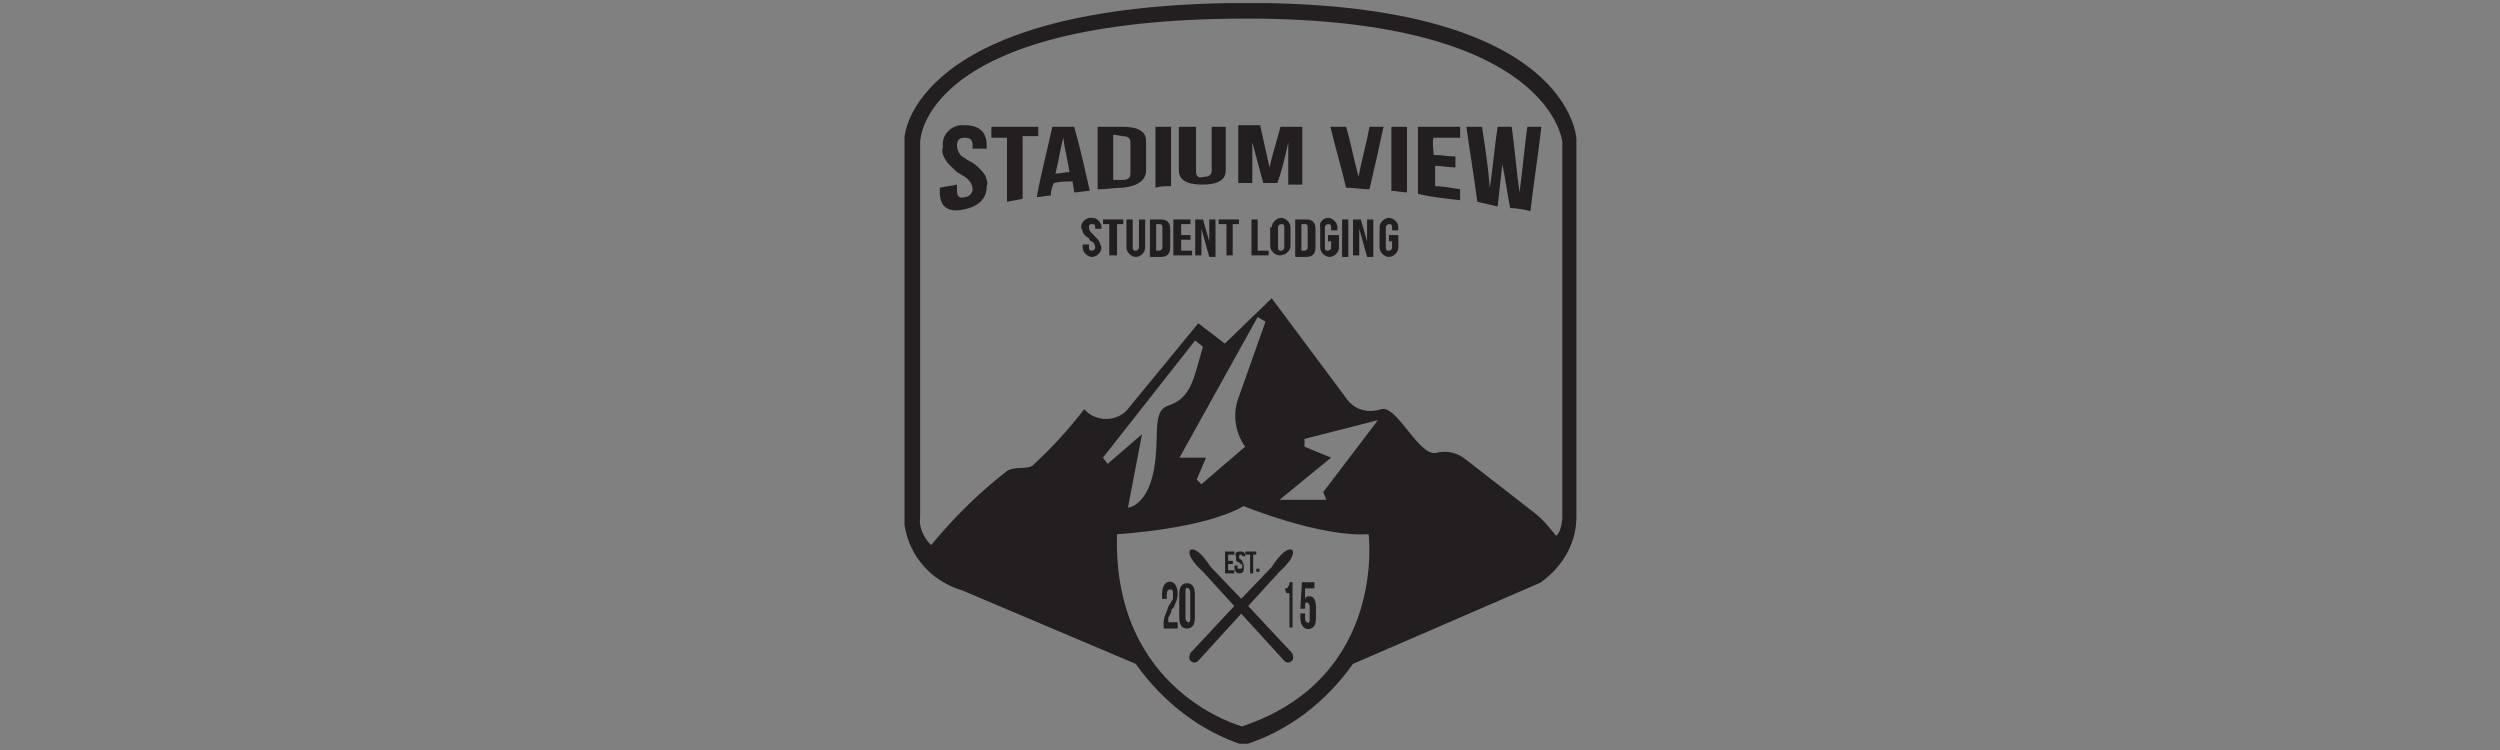 <?xml version="1.0" encoding="utf-8"?>
<!-- Generator: Adobe Illustrator 26.0.1, SVG Export Plug-In . SVG Version: 6.00 Build 0)  -->
<svg version="1.1" id="Layer_1" xmlns="http://www.w3.org/2000/svg" xmlns:xlink="http://www.w3.org/1999/xlink" x="0px" y="0px"
	 viewBox="0 0 160 48" style="enable-background:new 0 0 160 48;" xml:space="preserve">
<rect x="0" y="0" width="160" height="48" fill="#808080" stroke="none"/>
<style type="text/css">
	.st0{clip-path:url(#SVGID_00000054985469604829591570000004339875738450951815_);}
	.st1{fill:#FFFFFF;}
	.st2{fill:#231F20;}
</style>
<g>
	<g>
		<defs>
			<rect id="SVGID_1_" x="-0.2" y="0.2" width="160.1" height="47.4"/>
		</defs>
		<clipPath id="SVGID_00000112608979314776516810000010954825911876375983_">
			<use xlink:href="#SVGID_1_"  style="overflow:visible;"/>
		</clipPath>
		<g id="stadium-view-logo" style="clip-path:url(#SVGID_00000112608979314776516810000010954825911876375983_);">
			<g>
				<rect x="2.2" y="60" class="st1" width="160.1" height="47.4"/>
			</g>
			<g id="Group_69" transform="translate(-14.111 -52.111)">
				<path id="Path_258" class="st2" d="M115,85.2V61c0,0-0.3-8.7-21-8.7c-21.6,0-22,8.6-22,8.6v24.8c0.3,2,1.7,3.6,3.7,4.2l11.1,4.7
					c1.7,2.4,4.1,4.3,6.9,5.2c2.9-0.9,5.3-2.8,7-5.2l12-5.2C114.1,88.4,115,86.9,115,85.2z M84.7,81.4l5.9-7.5l0.5,0.4
					c-0.6,2-0.7,3.3-2.3,3.8c-0.8,0.3-0.6,1.6-0.7,2.9c-0.2,3.5-1.8,3.6-1.8,3.6l0.9-4.7L85,81.8L84.7,81.4z M93.8,80.7L91,83.1
					l-0.3-0.3l0.6-1.4l-1.7,0l5-9l0.5,0.3l-1.7,4.8C93,78.5,93.1,79.7,93.8,80.7z M93.6,98.6c0,0-8.3-2.2-8-12.3
					c0,0,5.5-0.3,8.1-1.8c0,0,4.9,2,8,1.8C101.7,86.3,102.9,95.5,93.6,98.6z M98.8,83.6l0.2,0.5h-3l3.3-2.7l-1.7-0.7v-0.5l4.7-1.2
					L98.8,83.6z M114.1,85.3c-0.1,1-0.4,1.1-0.4,1.1c-0.4-0.5-0.8-1-1.3-1.4l-4.5-3.5c-0.5-0.4-1.2-0.6-1.9-0.4
					c-1.1,0.2-2.5-3.1-3.5-2.8c-0.9,0.3-1.8,0-2.3-0.8l-4.7-6.3l-3,2.9l-1.7-1.3l-4.6,5.6c-0.7,0.7-1.9,0.7-2.6,0c0,0,0,0-0.1-0.1
					c-1,1.3-2.1,2.5-3.3,3.6c-0.4,0.3-1.2,0-1.7,0.4c-1.8,1.4-3.4,3-4.8,4.7c-0.5-0.5-0.8-1.2-0.7-1.8v-24c0,0,0-7.9,20.9-7.9
					c19.5,0,20.2,7.9,20.2,7.9L114.1,85.3z"/>
				<path id="Path_259" class="st2" d="M93.1,90.9l-2.8,3c-0.1,0.2-0.1,0.4,0,0.5l0,0c0.1,0.1,0.3,0.2,0.5,0c0,0,0,0,0,0l5.2-5.7
					l0,0c1.2-1.1,0.8-1.4,0.8-1.4s-0.4-0.3-1.3,1.1l0,0L93.1,90.9z"/>
				<path id="Path_260" class="st2" d="M94,90.9l2.8,3c0.1,0.2,0.1,0.4,0,0.5l0,0c-0.1,0.1-0.3,0.2-0.5,0c0,0,0,0,0,0l-5.2-5.7l0,0
					c-1.2-1.1-0.8-1.4-0.8-1.4s0.4-0.3,1.3,1.1l0,0L94,90.9z"/>
				<g id="Group_64" transform="translate(74.559 60.025)">
					<g id="Group_63" transform="translate(0)">
						<path id="Path_261" class="st2" d="M1.3,0.1c1,0,1.4,0.5,1.4,1.3v0.2l-0.9,0V1.4c0-0.4-0.2-0.5-0.5-0.5C1,0.9,0.8,1,0.8,1.4
							c0,0.3,0.2,0.7,0.5,0.8c0.1,0.1,0.3,0.2,0.5,0.3c0.3,0.2,0.6,0.5,0.8,0.8C2.7,3.6,2.8,3.8,2.7,4c0,0.8-0.5,1.3-1.5,1.5
							s-1.5-0.2-1.5-1.1V4.1C0.1,4,0.4,4,0.8,3.9c0,0.1,0,0.3,0,0.4c0,0.4,0.2,0.5,0.5,0.4c0.3,0,0.5-0.3,0.5-0.5c0,0,0,0,0,0
							c0-0.3-0.2-0.6-0.5-0.8C1.1,3.3,1,3.2,0.8,3.1C0.5,2.8,0.2,2.6,0,2.2C-0.1,2-0.2,1.8-0.1,1.5C-0.2,0.8,0.3,0.2,1,0.1
							C1.1,0.1,1.2,0.1,1.3,0.1z"/>
						<path id="Path_262" class="st2" d="M3,0.2l3,0c0,0.2,0,0.4,0,0.6l-1,0c0,1.3,0,2.7,0,4C4.7,4.9,4.4,4.9,4,5l0-4.1l-1,0
							C3,0.7,3,0.4,3,0.2z"/>
						<path id="Path_263" class="st2" d="M9.3,4.3c-0.3,0-0.7,0.1-1,0.1C8.3,4.2,8.2,3.9,8.2,3.7C7.8,3.7,7.4,3.7,7,3.8
							C6.9,4,6.8,4.3,6.8,4.6c-0.3,0-0.6,0.1-0.9,0.1c0.3-1.6,0.7-3.1,1-4.5h1.4C8.7,1.6,9,3,9.3,4.3z M7.1,3.2
							c0.3,0,0.6-0.1,0.9-0.1C7.9,2.4,7.7,1.7,7.6,0.9C7.4,1.7,7.3,2.4,7.1,3.2z"/>
						<path id="Path_264" class="st2" d="M9.8,0.2h1.6c1,0,1.5,0.3,1.5,0.9c0,0.6,0,1.3,0,1.9c0,0.6-0.5,1-1.5,1.1
							c-0.5,0-1,0.1-1.6,0.1C9.8,2.9,9.8,1.5,9.8,0.2z M10.8,0.7c0,1,0,1.9,0,2.9l0.6,0c0.3,0,0.5-0.1,0.5-0.4c0-0.7,0-1.4,0-2
							c0-0.3-0.2-0.4-0.5-0.4L10.8,0.7z"/>
						<path id="Path_265" class="st2" d="M13.5,0.2h1c0,1.3,0,2.5,0,3.8c-0.3,0-0.7,0-1,0.1C13.5,2.7,13.5,1.4,13.5,0.2z"/>
						<path id="Path_266" class="st2" d="M16.1,0.2c0,1,0,1.9,0,2.9c0,0.3,0.2,0.4,0.5,0.3c0.3,0,0.5-0.1,0.5-0.4c0-0.9,0-1.9,0-2.8
							h0.9c0,0.9,0,1.9,0,2.8c0,0.6-0.5,0.9-1.5,0.9c-1,0-1.5-0.3-1.5-0.9c0-0.9,0-1.9,0-2.8L16.1,0.2z"/>
						<path id="Path_267" class="st2" d="M20.8,2.8C21,1.9,21.3,1,21.5,0.2h1.4c0,1.2,0,2.5,0,3.7c-0.3,0-0.6,0-0.9,0
							c0-0.9,0-1.8,0-2.7c-0.2,0.9-0.4,1.8-0.7,2.6c-0.3,0-0.6,0-0.9,0l-0.7-2.6v2.6c-0.3,0-0.6,0-0.9,0c0-1.2,0-2.4,0-3.7h1.4
							L20.8,2.8z"/>
						<path id="Path_268" class="st2" d="M26.5,3.4c0.2-1.1,0.5-2.1,0.7-3.2h0.9c-0.3,1.4-0.6,2.7-0.9,4c-0.5,0-1-0.1-1.5-0.1
							c-0.3-1.3-0.7-2.6-1-3.9h1C26,1.2,26.2,2.3,26.5,3.4z"/>
						<path id="Path_269" class="st2" d="M28.6,0.2h1c0,1.4,0,2.8,0,4.2c-0.3,0-0.7-0.1-1-0.1C28.6,2.9,28.6,1.6,28.6,0.2z"/>
						<path id="Path_270" class="st2" d="M31.3,2c0.5,0,0.9,0.1,1.4,0.1c0,0.2,0,0.4,0,0.7c-0.4,0-0.9-0.1-1.3-0.1
							c0,0.4,0,0.9,0,1.3C31.8,4,32.4,4.1,33,4.2c0,0.2,0,0.4,0,0.7c-0.9-0.1-1.8-0.2-2.7-0.4c0-1.4,0-2.9,0-4.3h2.7
							c0,0.2,0,0.4,0,0.7l-1.7,0C31.2,1.2,31.3,1.6,31.3,2z"/>
						<path id="Path_271" class="st2" d="M35.7,2.6c-0.1,0.9-0.2,1.8-0.3,2.7C35,5.2,34.5,5.1,34.1,5c-0.2-1.6-0.5-3.3-0.7-4.8h1
							c0.2,1.3,0.4,2.6,0.5,3.9c0.2-1.3,0.3-2.6,0.5-3.9h0.9c0.2,1.4,0.3,2.8,0.5,4.2c0.2-1.4,0.3-2.8,0.5-4.2h0.9
							c-0.2,1.8-0.5,3.6-0.7,5.4c-0.4-0.1-0.9-0.2-1.3-0.2C36,4.4,35.9,3.5,35.7,2.6z"/>
					</g>
				</g>
				<g id="Group_65" transform="translate(83.504 66.055)">
					<path id="Path_272" class="st2" d="M0.5,0C0.8,0,1,0.2,1.1,0.5c0,0,0,0.1,0,0.1v0.1H0.7V0.6c0-0.2-0.1-0.2-0.2-0.2
						S0.3,0.4,0.3,0.6c0,0.2,0.1,0.3,0.2,0.4c0.1,0.1,0.1,0.1,0.2,0.2C0.8,1.3,0.9,1.4,1,1.6c0,0.1,0.1,0.2,0.1,0.3
						c0,0.3-0.3,0.6-0.6,0.6s-0.6-0.3-0.6-0.6V1.7h0.4v0.2c0,0.2,0.1,0.2,0.2,0.2s0.2-0.1,0.2-0.2c0-0.2-0.1-0.3-0.2-0.4
						C0.4,1.5,0.3,1.4,0.3,1.3C0.1,1.2,0,1.1-0.1,0.9c0-0.1-0.1-0.2-0.1-0.3C-0.2,0.3,0,0.1,0.3,0C0.4,0,0.4,0,0.5,0z"/>
					<path id="Path_273" class="st2" d="M1.2,0.1h1.3v0.3H2.1v2H1.6v-2H1.2L1.2,0.1z"/>
					<path id="Path_274" class="st2" d="M3.1,0.1v1.8c0,0.2,0.1,0.2,0.2,0.2s0.2-0.1,0.2-0.2V0.1h0.4v1.8c0,0.3-0.3,0.6-0.6,0.6
						S2.7,2.2,2.7,1.9l0,0V0.1H3.1z"/>
					<path id="Path_275" class="st2" d="M4.2,0.1h0.7c0.4,0,0.6,0.2,0.6,0.6v1.2c0,0.4-0.2,0.6-0.6,0.6H4.2V0.1z M4.6,0.4v1.7h0.2
						c0.1,0,0.2-0.1,0.2-0.2V0.6c0-0.2-0.1-0.2-0.2-0.2L4.6,0.4z"/>
					<path id="Path_276" class="st2" d="M6.2,1.1h0.6v0.3H6.2v0.7h0.7v0.3H5.7V0.1h1.1v0.3H6.2V1.1z"/>
					<path id="Path_277" class="st2" d="M7.5,0.7v1.7H7.1V0.1h0.5l0.4,1.4V0.1h0.4v2.4H8L7.5,0.7z"/>
					<path id="Path_278" class="st2" d="M8.6,0.1h1.3v0.3H9.5v2H9.1v-2H8.6V0.1z"/>
					<path id="Path_279" class="st2" d="M10.7,0.1h0.4v2h0.7v0.3h-1.1L10.7,0.1z"/>
					<path id="Path_280" class="st2" d="M12,0.6C12,0.3,12.3,0,12.6,0c0.3,0,0.6,0.3,0.6,0.6v1.2c0,0.3-0.3,0.6-0.7,0.6
						c-0.3,0-0.6-0.3-0.6-0.6V0.6z M12.4,1.9c0,0.2,0.1,0.2,0.2,0.2c0.1,0,0.2-0.1,0.2-0.2V0.6c0-0.2-0.1-0.2-0.2-0.2
						c-0.1,0-0.2,0.1-0.2,0.2V1.9z"/>
					<path id="Path_281" class="st2" d="M13.5,0.1h0.7c0.4,0,0.6,0.2,0.6,0.6v1.2c0,0.4-0.2,0.6-0.6,0.6h-0.7V0.1z M13.9,0.4v1.7
						h0.2c0.1,0,0.2-0.1,0.2-0.2V0.6c0-0.2-0.1-0.2-0.2-0.2L13.9,0.4z"/>
					<path id="Path_282" class="st2" d="M15.7,1.1h0.6v0.8c0,0.3-0.3,0.6-0.6,0.6c-0.3,0-0.6-0.3-0.6-0.6V0.6C15,0.3,15.3,0,15.6,0
						c0.3,0,0.6,0.3,0.6,0.6v0.2h-0.4V0.6c0-0.2-0.1-0.2-0.2-0.2s-0.2,0.1-0.2,0.2v1.3c0,0.2,0.1,0.2,0.2,0.2s0.2-0.1,0.2-0.2V1.5
						h-0.2V1.1z"/>
					<path id="Path_283" class="st2" d="M16.5,0.1h0.4v2.4h-0.4V0.1z"/>
					<path id="Path_284" class="st2" d="M17.6,0.7v1.7h-0.4V0.1h0.5l0.4,1.4V0.1h0.4v2.4h-0.4L17.6,0.7z"/>
					<path id="Path_285" class="st2" d="M19.5,1.1h0.6v0.8c0,0.3-0.3,0.6-0.6,0.6c-0.3,0-0.6-0.3-0.6-0.6V0.6c0-0.3,0.3-0.6,0.6-0.6
						c0.3,0,0.6,0.3,0.6,0.6v0.2h-0.4V0.6c0-0.2-0.1-0.2-0.2-0.2s-0.2,0.1-0.2,0.2v1.3c0,0.2,0.1,0.2,0.2,0.2s0.2-0.1,0.2-0.2V1.5
						h-0.2L19.5,1.1z"/>
				</g>
				<g id="Group_66" transform="translate(88.683 89.637)">
					<path id="Path_286" class="st2" d="M0.3,0.2c-0.1,0-0.2,0.1-0.2,0.3v0.3h-0.3V0.5C-0.2,0,0-0.3,0.3-0.3S0.8,0,0.8,0.5
						c0,0.3-0.1,0.5-0.2,0.7c0,0.1-0.1,0.2-0.2,0.3C0.4,1.7,0.3,1.8,0.2,2c0,0.1,0,0.2,0,0.2c0,0,0,0,0,0.1h0.6v0.4h-0.9V2.3
						c0-0.2,0.1-0.5,0.2-0.7c0-0.1,0.1-0.2,0.1-0.3c0.1-0.2,0.2-0.3,0.3-0.5c0-0.1,0-0.2,0-0.4C0.5,0.2,0.4,0.2,0.3,0.2z"/>
					<path id="Path_287" class="st2" d="M0.9,0.5c0-0.5,0.2-0.7,0.5-0.7S1.9,0,1.9,0.5V2c0,0.5-0.2,0.7-0.5,0.7S0.9,2.5,0.9,2V0.5z
						 M1.3,2c0,0.2,0.1,0.3,0.2,0.3S1.6,2.2,1.6,2V0.4c0-0.2-0.1-0.3-0.2-0.3S1.3,0.2,1.3,0.4V2z"/>
				</g>
				<g id="Group_67" transform="translate(96.534 89.67)">
					<path id="Path_288" class="st2" d="M-0.2,0.1c0.1,0,0.2,0,0.2-0.1c0.1-0.1,0.1-0.2,0.1-0.3h0.2v2.9H0.1V0.4h-0.2L-0.2,0.1z"/>
					<path id="Path_289" class="st2" d="M1.1,1.7V2c0,0.2,0.1,0.3,0.2,0.3S1.4,2.2,1.4,2V1.3c0-0.2-0.1-0.3-0.2-0.3S1.1,1.1,1.1,1.3
						v0.1H0.8l0.1-1.7h0.8v0.4H1.1l0,0.7c0-0.1,0.1-0.2,0.3-0.2c0.2,0,0.4,0.2,0.4,0.7V2c0,0.5-0.2,0.7-0.5,0.7S0.8,2.4,0.8,2V1.7
						L1.1,1.7z"/>
				</g>
				<g id="Group_68" transform="translate(92.615 87.607)">
					<path id="Path_290" class="st2" d="M0.1,0.4h0.3v0.2H0.1V1h0.4v0.2h-0.6v-1.4h0.6V0H0.1V0.4z"/>
					<path id="Path_291" class="st2" d="M0.9-0.2c0.2,0,0.3,0.1,0.3,0.3v0H1V0.1C1,0,0.9,0,0.9,0S0.8,0,0.8,0.1c0,0.1,0,0.2,0.1,0.2
						c0,0,0.1,0.1,0.1,0.1C1,0.5,1.1,0.6,1.1,0.7c0,0.1,0,0.1,0,0.2c0,0.2-0.1,0.3-0.3,0.3S0.5,1,0.5,0.8V0.7h0.2v0.1
						c0,0.1,0,0.1,0.1,0.1S1,0.9,1,0.8c0-0.1,0-0.2-0.1-0.2c0,0-0.1-0.1-0.1-0.1C0.7,0.5,0.6,0.4,0.6,0.3c0-0.1,0-0.1,0-0.2
						C0.5-0.1,0.6-0.2,0.9-0.2z"/>
					<path id="Path_292" class="st2" d="M1.2-0.2h0.7V0H1.7v1.2H1.5V0H1.2L1.2-0.2z"/>
					<path id="Path_293" class="st2" d="M2.1,0.9v0.2H1.9V0.9H2.1z"/>
				</g>
			</g>
		</g>
	</g>
</g>
</svg>
